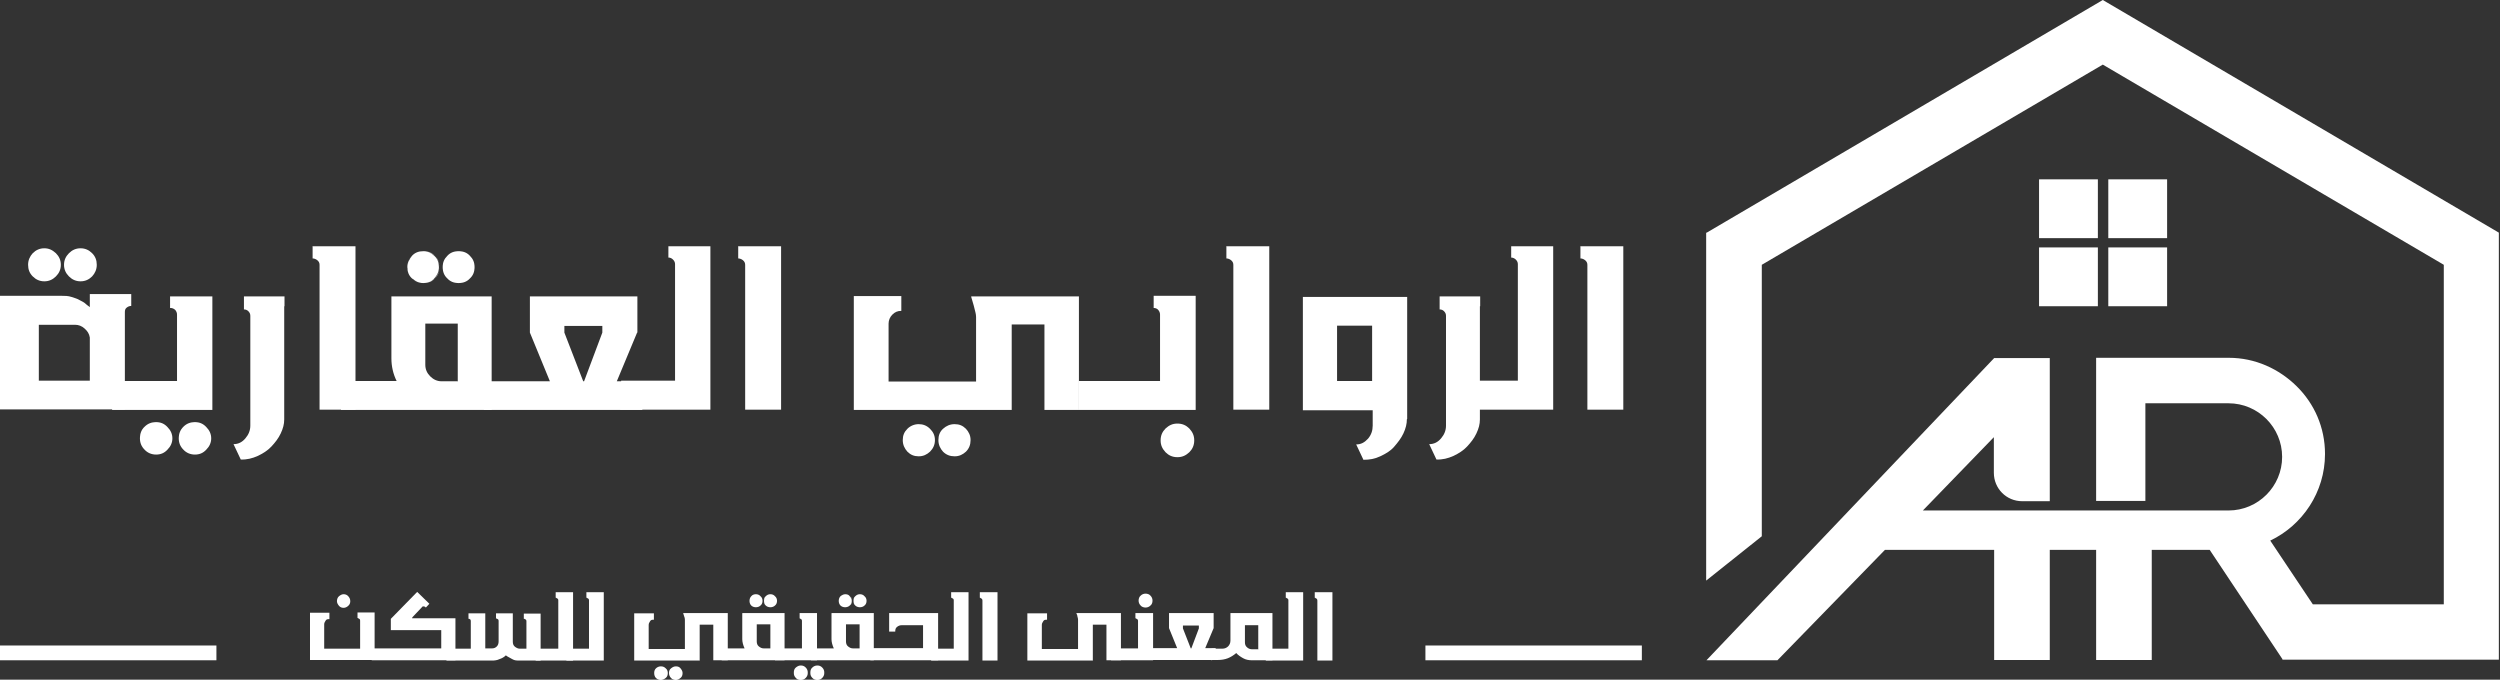 <?xml version="1.0" encoding="UTF-8"?>
<svg id="Layer_2" data-name="Layer 2" xmlns="http://www.w3.org/2000/svg" viewBox="0 0 86.29 23.46">
  <rect x="0" y="0" width="86.29" height="23.46" fill="#333333" stroke="none"/>
  <defs>
    <style>
      .cls-1 {
        fill: #fff;
        stroke-width: 0px;
      }
    </style>
  </defs>
  <g id="Layer_1-2" data-name="Layer 1">
    <g>
      <path class="cls-1" d="M3.1,10.15h1.43v.41c-.06,0-.11.02-.16.06s-.06.09-.06.16v3.35H0v-3.92h2.11c.13,0,.24,0,.36.04s.2.06.28.11c.08.04.16.08.21.13s.11.08.14.11v-.43h0ZM2.1,9.14c0,.16-.06.29-.17.4s-.24.17-.4.17-.29-.06-.4-.17-.16-.24-.16-.4.06-.29.16-.4c.11-.11.24-.17.4-.17s.28.06.4.17c.11.11.17.24.17.4ZM1.34,11.22v1.92h1.76v-1.49c-.02-.13-.08-.22-.18-.31s-.21-.13-.33-.13h-1.25ZM3.34,9.14c0,.16-.06.29-.16.4-.11.11-.24.17-.4.17s-.29-.06-.4-.17-.17-.24-.17-.4.06-.29.17-.4c.11-.11.24-.17.4-.17s.29.06.4.17c.11.11.16.24.16.4Z"/>
      <path class="cls-1" d="M5.87,10.65v-.42h1.46v3.92h-3.46v-1h2.24v-2.29c0-.06-.02-.11-.06-.16-.04-.04-.1-.07-.16-.07h-.02ZM5.95,15.13c0-.15-.06-.27-.17-.39s-.24-.17-.39-.17-.29.06-.4.16-.16.24-.16.4.06.28.16.39.24.17.4.17.28-.06.39-.17.17-.24.17-.39h0ZM5.95,15.13c0,.15-.06.27-.17.39s-.24.17-.39.17-.29-.06-.4-.17c-.11-.11-.16-.24-.16-.39s.06-.29.16-.4c.11-.11.24-.16.4-.16s.28.06.39.17.17.24.17.39h0ZM5.95,15.13c0,.15-.06.27-.17.39s-.24.17-.39.17-.29-.06-.4-.17c-.11-.11-.16-.24-.16-.39s.06-.29.16-.4c.11-.11.24-.16.4-.16s.28.06.39.17.17.24.17.39h0ZM7.29,15.13c0-.15-.06-.27-.17-.39s-.24-.17-.39-.17-.29.06-.4.16c-.11.11-.16.24-.16.4s.06.28.16.39.24.17.4.17.28-.06.39-.17.17-.24.17-.39h0ZM7.29,15.13c0,.15-.06.27-.17.39s-.24.17-.39.17-.29-.06-.4-.17-.16-.24-.16-.39.06-.29.16-.4c.11-.11.24-.16.4-.16s.28.06.39.17.17.24.17.39h0ZM7.29,15.13c0,.15-.06.27-.17.39s-.24.17-.39.17-.29-.06-.4-.17-.16-.24-.16-.39.06-.29.16-.4c.11-.11.24-.16.4-.16s.28.06.39.17.17.24.17.39h0Z"/>
      <path class="cls-1" d="M9.81,10.57v3.91c0,.16-.04.31-.12.48s-.19.31-.32.45-.29.24-.48.33c-.18.08-.37.13-.58.12l-.25-.53c.17,0,.3-.07.41-.2s.17-.27.17-.44v-3.79c0-.06-.02-.11-.07-.16-.04-.04-.09-.06-.15-.06v-.45h1.4v.34h0Z"/>
      <path class="cls-1" d="M10.8,8.5h1.47v5.64h-1.24v-5c0-.07-.03-.12-.08-.16s-.11-.06-.16-.06v-.43h0Z"/>
      <path class="cls-1" d="M13.5,10.23h3.47v3.92h-5.2v-1h1.92c-.12-.24-.18-.51-.18-.78v-2.14h0ZM15.17,9.22c0-.16-.06-.28-.16-.39s-.23-.16-.39-.16-.28.06-.39.16c-.11.11-.16.23-.16.39s.06.28.16.39.23.16.39.16.28-.06.39-.16.16-.23.16-.39ZM15.17,9.22c0,.16-.06.28-.16.39s-.23.16-.39.16-.28-.06-.39-.16-.16-.23-.16-.39.06-.28.16-.39.23-.16.39-.16.28.06.39.16c.11.11.16.23.16.39ZM15.15,9.22c0,.16-.06.28-.16.39s-.23.16-.38.16-.28-.06-.39-.16-.16-.23-.16-.39.06-.28.16-.39.23-.16.39-.16.27.06.38.16.16.23.16.39ZM15.8,13.15v-1.98h-1.12v1.42c0,.16.06.29.17.4s.24.17.39.17h.57ZM16.38,9.22c0,.16-.06.28-.16.39s-.23.16-.39.16-.28-.06-.39-.16-.16-.23-.16-.39.06-.28.16-.39.23-.16.39-.16.28.06.39.16c.11.11.16.23.16.39ZM16.38,9.22c0-.16-.06-.28-.16-.39s-.23-.16-.39-.16-.28.06-.39.16c-.11.11-.16.23-.16.39s.06.28.16.39.23.16.39.16.28-.06.39-.16.16-.23.16-.39ZM16.38,9.22c0,.16-.06.28-.16.39s-.23.16-.39.16-.28-.06-.39-.16-.16-.23-.16-.39.06-.28.16-.39.23-.16.39-.16.28.06.39.16c.11.11.16.23.16.39Z"/>
      <path class="cls-1" d="M21.99,11.48l-.7,1.68h.88v.99h-5.47v-.99h2.28l-.69-1.68v-1.25h3.71v1.25ZM20.16,13.16l.63-1.68v-.23h-1.31v.23l.65,1.68h.04Z"/>
      <path class="cls-1" d="M23.07,8.5h1.45v5.64h-3.11l.03-1h1.86v-4.02c0-.06-.02-.11-.07-.16s-.1-.07-.16-.07v-.42h0v.02Z"/>
      <path class="cls-1" d="M25.49,8.5h1.47v5.64h-1.24v-5c0-.07-.03-.12-.08-.16s-.11-.06-.16-.06v-.43h0Z"/>
      <path class="cls-1" d="M33.34,14.8c-.11-.11-.23-.16-.39-.16s-.29.06-.4.16-.16.23-.16.39.06.29.16.4c.11.11.24.16.4.16s.28-.06.39-.16c.11-.11.16-.24.16-.4s-.06-.28-.16-.39ZM32.1,14.8c-.11-.11-.24-.16-.39-.16s-.29.06-.39.16c-.11.11-.16.23-.16.39s.06.29.16.4c.11.11.23.16.39.16s.28-.06.39-.16c.11-.11.17-.24.17-.4s-.06-.28-.17-.39Z"/>
      <path class="cls-1" d="M41.27,10.23v3.92h-4.04v-1h2.81v-2.29c0-.06-.02-.11-.06-.16s-.1-.07-.16-.07v-.42h1.47-.02Z"/>
      <path class="cls-1" d="M33.53,10.23h3.71v3.92h-1.19v-2.95h-1.13v2.95h-5.45v-3.93h1.64v.51c-.13,0-.22.04-.31.13-.08.08-.13.19-.13.31v2h3.02v-2.22s0-.08-.02-.16-.04-.16-.06-.24c-.03-.1-.06-.21-.09-.31h0Z"/>
      <path class="cls-1" d="M41.05,14.79c-.11-.11-.24-.17-.41-.17s-.29.06-.41.17c-.11.11-.17.24-.17.41s.06.29.17.41c.11.11.24.17.41.17s.29-.06.41-.17c.11-.11.17-.24.17-.41s-.06-.29-.17-.41Z"/>
      <path class="cls-1" d="M42.34,8.5h1.47v5.64h-1.24v-5c0-.07-.03-.12-.08-.16s-.11-.06-.16-.06v-.43h0Z"/>
      <path class="cls-1" d="M48.56,14.47c0,.16-.04.32-.12.49-.08.17-.19.31-.32.46s-.29.24-.48.33-.37.12-.58.12l-.25-.53c.17,0,.29-.07.41-.2.11-.13.16-.28.16-.45v-.53h-2.41v-3.91h3.6v4.23h0v-.02ZM47.36,13.15v-1.91h-1.21v1.91h1.21Z"/>
      <path class="cls-1" d="M51.08,10.57v3.91c0,.16-.04.31-.12.48s-.19.31-.32.45-.29.24-.48.33c-.18.08-.37.13-.58.12l-.25-.53c.17,0,.3-.07.41-.2s.17-.27.17-.44v-3.79c0-.06-.02-.11-.07-.16-.04-.04-.09-.06-.15-.06v-.45h1.4v.34h0Z"/>
      <path class="cls-1" d="M52.16,8.5h1.45v5.64h-3.11l.03-1h1.86v-4.02c0-.06-.02-.11-.07-.16-.04-.04-.1-.07-.16-.07v-.42h0v.02Z"/>
      <path class="cls-1" d="M54.56,8.5h1.47v5.64h-1.24v-5c0-.07-.03-.12-.08-.16s-.11-.06-.16-.06v-.43h0Z"/>
    </g>
    <g>
      <path class="cls-1" d="M12.35,21.14h.58v1.64h-2.23v-1.63h.67v.22c-.06,0-.1,0-.13.05s-.05.08-.05.13v.84h1.24v-.97s0-.05-.03-.06-.04-.03-.06-.03v-.19h0ZM12.09,20.75c0,.06-.02.12-.07.16-.04.04-.1.07-.16.07s-.12-.02-.16-.07-.07-.1-.07-.16.02-.13.07-.17.1-.07.16-.07.12.02.16.07c.04.04.07.1.07.17Z"/>
      <path class="cls-1" d="M14.22,21.34h1.5v1.45h-2.89v-.41h2.4v-.63h-1.74v-.39l.91-.93.42.41-.12.13s-.04-.04-.07-.04c0,0-.03,0-.04,0l-.36.38h0v.02Z"/>
      <path class="cls-1" d="M15.41,22.8v-.41h.84v-.95s0-.05-.02-.06-.04-.03-.06-.02v-.19h.58v1.21h.23c.07,0,.12-.02.17-.07.04-.04.06-.1.06-.17v-.71s0-.05-.03-.06-.04-.03-.06-.02v-.18h.58v.98c0,.07.02.13.07.17s.11.07.17.07h.23v-.95s0-.05-.03-.06-.04-.03-.06-.02v-.18h.58v1.62h-.72c-.1,0-.18,0-.26-.05s-.16-.08-.22-.13c-.06.06-.13.1-.22.13-.08.04-.17.05-.26.05h-1.57,0v-.02Z"/>
      <path class="cls-1" d="M19.18,20.44h.6v2.36h-1.29v-.41h.78v-1.67s0-.05-.03-.06-.04-.03-.06-.03v-.18h0Z"/>
      <path class="cls-1" d="M20.24,20.44h.6v2.36h-1.29v-.41h.78v-1.67s0-.05-.03-.06-.04-.03-.06-.03v-.18h0Z"/>
      <path class="cls-1" d="M24.16,22.8h-2.27v-1.63h.68v.22c-.06,0-.1,0-.13.05s-.05.08-.05.13v.83h1.25v-1s0-.07-.02-.11-.02-.08-.04-.13h1.54v1.63h-.5v-1.23h-.47v1.23h0ZM23.05,23.23c0,.07-.02.13-.07.17s-.11.07-.17.07-.12-.02-.17-.07c-.04-.04-.06-.1-.06-.17s.02-.12.06-.16.1-.07.17-.07.12.02.17.07c.05.04.07.1.07.16ZM23.56,23.23c0,.07-.02.13-.07.17s-.1.07-.16.07-.13-.02-.17-.07c-.04-.04-.07-.1-.07-.17s.02-.12.07-.16.1-.07.17-.07.12.02.16.07.07.1.07.16Z"/>
      <path class="cls-1" d="M25.63,21.16h1.45v1.63h-2.17v-.41h.79c-.05-.11-.08-.22-.08-.32v-.89h0ZM26.32,20.74c0,.06-.02.12-.07.16-.04.04-.1.06-.16.06s-.12-.02-.16-.06-.06-.1-.06-.16.02-.12.06-.16.1-.07.16-.07.12.02.16.07.07.1.07.16ZM26.32,20.74c0-.06-.02-.12-.07-.16-.04-.04-.1-.07-.16-.07s-.12.02-.16.07-.06.1-.06.16.02.12.06.16.1.06.16.06.12-.02.16-.06.07-.1.07-.16ZM26.32,20.74c0,.06-.02.12-.07.16-.04.04-.1.06-.16.06s-.12-.02-.16-.06-.06-.1-.06-.16.02-.12.06-.16.1-.07.16-.07.12.02.16.07.07.1.07.16ZM26.59,22.38v-.83h-.47v.59c0,.07.02.13.07.17s.1.07.17.07h.23ZM26.82,20.74c0-.06-.02-.12-.07-.16s-.1-.07-.16-.07-.12.02-.16.07-.07.1-.07.16.02.12.07.16c.04.04.1.06.16.06s.12-.02.16-.06.07-.1.07-.16ZM26.82,20.74c0,.06-.02.12-.07.16-.04.04-.1.06-.16.06s-.12-.02-.16-.06-.07-.1-.07-.16.02-.12.07-.16.1-.07.16-.07.12.02.16.07.07.1.07.16ZM26.82,20.74c0,.06-.02.12-.07.16-.04.04-.1.06-.16.06s-.12-.02-.16-.06-.06-.1-.06-.16.02-.12.06-.16.1-.07.16-.07.12.02.16.07.07.1.07.16Z"/>
      <path class="cls-1" d="M27.6,21.34v-.18h.6v1.63h-1.45v-.41h.93v-.95s0-.05-.03-.06-.04-.03-.06-.03h0ZM27.88,23.22c0,.06-.02.12-.07.16s-.1.07-.17.07-.13-.02-.17-.07-.07-.1-.07-.17.02-.13.07-.17.1-.07.17-.07.12.02.17.07.07.11.07.16h0v.02ZM27.88,23.22c0,.06-.02.12-.07.16s-.1.07-.17.07-.13-.02-.17-.07-.07-.1-.07-.17.02-.13.07-.17.1-.07.17-.07.12.02.17.07.07.11.07.16h0v.02ZM27.88,23.22c0-.06-.02-.12-.07-.16s-.1-.07-.17-.07-.13.02-.17.07-.07.1-.07.17.02.12.07.17c.04.05.1.07.17.07s.12-.02.17-.07.07-.11.07-.16h0v-.02ZM28.45,23.22c0,.06-.02.12-.07.16s-.11.07-.17.07-.13-.02-.17-.07-.07-.1-.07-.17.02-.13.07-.17c.04-.04.1-.07.17-.07s.12.02.17.07.07.11.07.16h0v.02ZM28.45,23.22c0,.06-.02.12-.07.16s-.11.07-.17.07-.13-.02-.17-.07-.07-.1-.07-.17.02-.13.07-.17c.04-.04.1-.07.17-.07s.12.02.17.07.07.11.07.16h0v.02ZM28.45,23.22c0-.06-.02-.12-.07-.16s-.11-.07-.17-.07-.13.02-.17.07c-.04.04-.07.1-.07.17s.02.12.07.17.1.07.17.07.12-.02.17-.07.07-.11.07-.16h0v-.02Z"/>
      <path class="cls-1" d="M28.71,21.16h1.45v1.63h-2.17v-.41h.79c-.05-.11-.08-.22-.08-.32v-.89h0ZM29.41,20.74c0,.06-.02.12-.07.16-.04.04-.1.06-.16.06s-.12-.02-.16-.06-.06-.1-.06-.16.02-.12.06-.16.1-.07.16-.07.12.02.16.07.07.1.07.16ZM29.41,20.74c0-.06-.02-.12-.07-.16-.04-.04-.1-.07-.16-.07s-.12.02-.16.07-.06.1-.06.16.02.12.06.16.1.06.16.06.12-.02.16-.06.07-.1.07-.16ZM29.4,20.74c0,.06-.02.12-.07.16-.04.04-.1.06-.16.06s-.12-.02-.16-.06-.06-.1-.06-.16.02-.12.06-.16.1-.07.16-.07.12.02.16.07.07.1.07.16ZM29.67,22.38v-.83h-.47v.59c0,.07.02.13.07.17s.1.07.17.07h.23ZM29.91,20.74c0-.06-.02-.12-.07-.16s-.1-.07-.16-.07-.12.02-.16.07-.07.1-.07.16.02.12.07.16c.04.04.1.06.16.06s.12-.02.16-.06.07-.1.07-.16ZM29.91,20.74c0,.06-.02.12-.07.16-.04.04-.1.06-.16.06s-.12-.02-.16-.06-.07-.1-.07-.16.02-.12.07-.16.1-.07.16-.07.12.02.16.07.07.1.07.16ZM29.91,20.74c0,.06-.02.12-.07.16-.04.04-.1.06-.16.06s-.12-.02-.16-.06-.06-.1-.06-.16.02-.12.06-.16.1-.07.16-.07.12.02.16.07.07.1.07.16Z"/>
      <path class="cls-1" d="M30.91,21.8h-.22v-.64h1.69v1.63h-2.34v-.42h1.82v-.79h-.74c-.06,0-.11.02-.16.06s-.06.09-.06.16h0Z"/>
      <path class="cls-1" d="M32.83,20.44h.6v2.36h-1.29v-.41h.78v-1.67s0-.05-.03-.06-.04-.03-.06-.03v-.18h0Z"/>
      <path class="cls-1" d="M33.82,20.44h.61v2.36h-.52v-2.07s0-.05-.03-.07c-.02,0-.04-.03-.06-.03v-.18h0Z"/>
      <path class="cls-1" d="M37.73,22.8h-2.27v-1.63h.68v.22c-.06,0-.1,0-.13.05s-.05.08-.05.13v.83h1.25v-1s0-.07-.02-.11c0-.04-.02-.08-.04-.13h1.54v1.63h-.5v-1.23h-.47v1.23h0Z"/>
      <path class="cls-1" d="M39.19,21.16h.61v1.63h-1.45v-.41h.93v-.95s0-.05-.03-.06-.04-.03-.06-.03v-.18h0ZM39.78,20.73c0,.07-.02.13-.07.17-.05.05-.11.07-.17.07s-.13-.02-.17-.07c-.05-.05-.07-.11-.07-.17s.02-.13.07-.17c.05-.05.11-.07.17-.07s.13.02.17.07c.05.05.07.11.07.17Z"/>
      <path class="cls-1" d="M41.89,21.68l-.29.69h.36v.41h-2.28v-.41h.95l-.28-.69v-.52h1.54v.52h0ZM41.12,22.38l.26-.69v-.1h-.55v.1l.27.69h0Z"/>
      <path class="cls-1" d="M41.82,22.8v-.41h.37c.08,0,.15-.03.2-.08s.08-.12.08-.2v-.95h1.45v1.63h-.71c-.11,0-.21-.02-.3-.07s-.18-.11-.24-.18c-.09.08-.19.14-.29.18s-.22.06-.34.06h-.2ZM43.43,22.4v-.82h-.46v.59c0,.07.02.13.07.17.04.04.1.07.17.07h.23,0Z"/>
      <path class="cls-1" d="M44.38,20.44h.6v2.36h-1.29v-.41h.78v-1.67s0-.05-.03-.06-.04-.03-.06-.03v-.18h0Z"/>
      <path class="cls-1" d="M45.38,20.44h.61v2.36h-.52v-2.07s0-.05-.03-.07c-.02,0-.04-.03-.06-.03v-.18h0Z"/>
    </g>
    <g>
      <g>
        <rect class="cls-1" x="70.38" y="6.19" width="2.03" height="2.03"/>
        <rect class="cls-1" x="72.77" y="6.19" width="2.03" height="2.03"/>
        <rect class="cls-1" x="70.38" y="8.54" width="2.03" height="2.03"/>
        <rect class="cls-1" x="72.77" y="8.54" width="2.03" height="2.03"/>
      </g>
      <path class="cls-1" d="M86.25,8.03L72.58,0l-13.67,8.03h-.02v12.01l1.92-1.53v-9.37l11.77-6.91,11.77,6.91v11.72h-4.52l-1.47-2.2c1.11-.53,1.89-1.67,1.89-2.99,0-.92-.37-1.74-.98-2.34s-1.43-.98-2.34-.98h-4.58v4.94h1.7v-3.37h2.87c1.02,0,1.85.83,1.85,1.85s-.83,1.85-1.85,1.85h-10.55,0l2.45-2.53v1.23c0,.54.43.98.98.98h.95v-4.94h-1.92l-9.93,10.43h2.45l3.71-3.81h3.77v3.8h1.92v-3.8h1.6v3.8h1.92v-3.8h2l2.51,3.77v.02h7.47v-14.74h-.04Z"/>
    </g>
    <rect class="cls-1" y="22.28" width="7.47" height=".51"/>
    <rect class="cls-1" x="49.2" y="22.28" width="7.47" height=".51"/>
  </g>
</svg>
